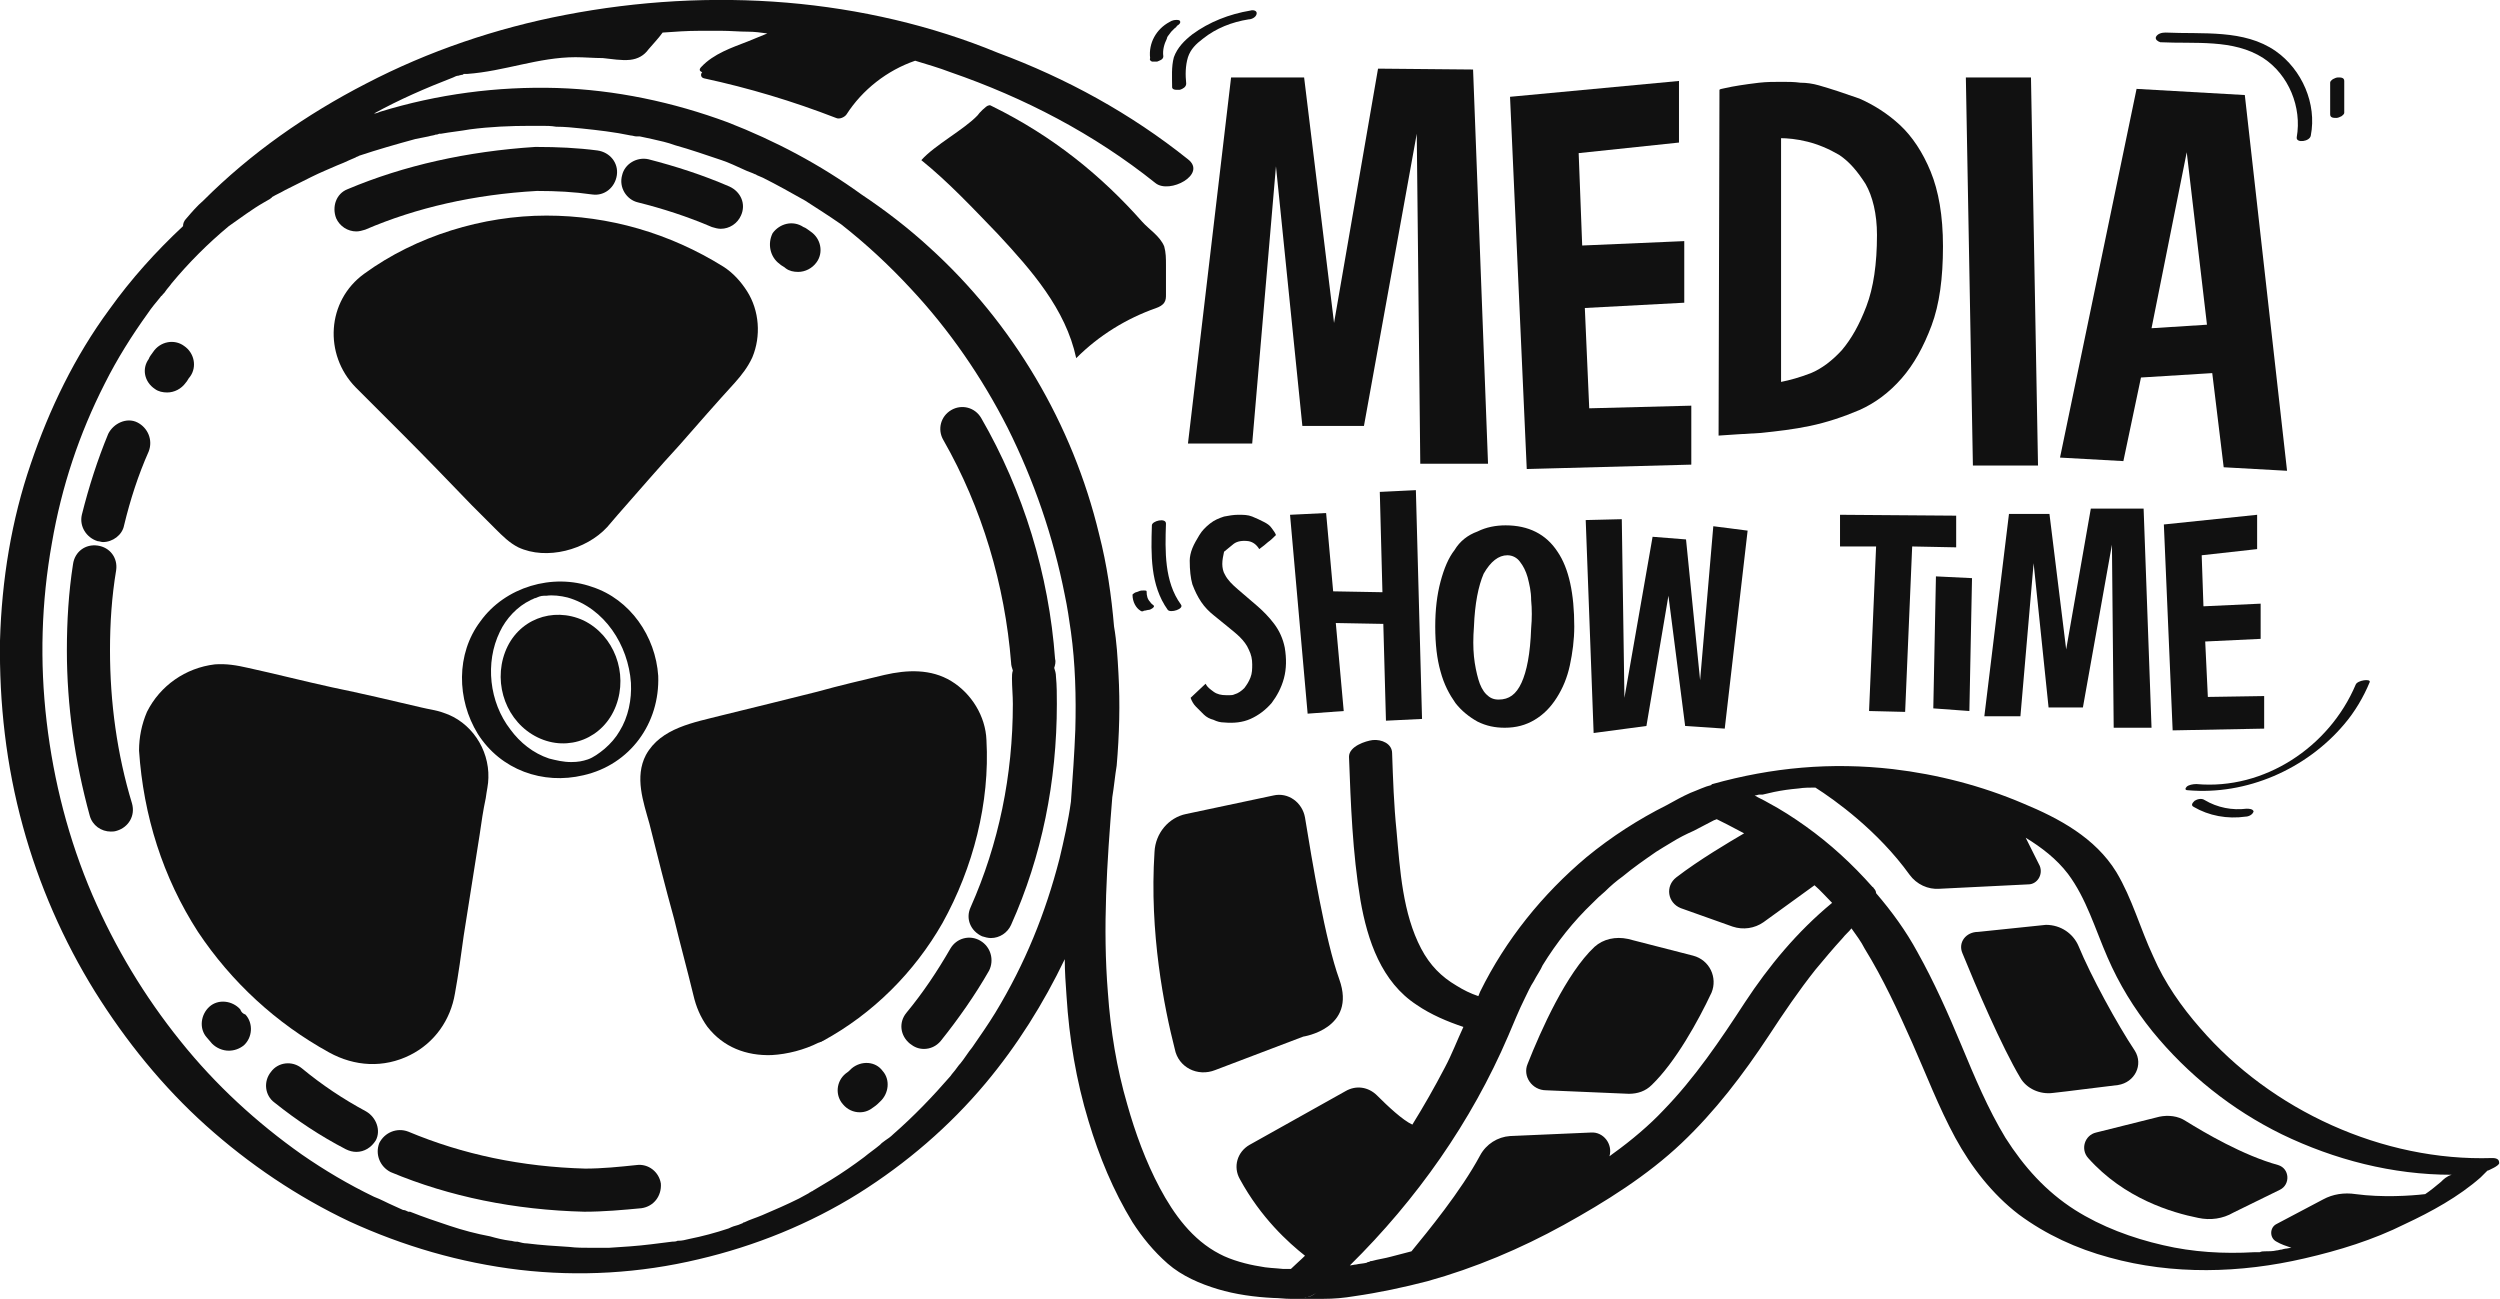 <?xml version="1.0" encoding="utf-8"?>
<!-- Generator: Adobe Illustrator 26.2.1, SVG Export Plug-In . SVG Version: 6.00 Build 0)  -->
<svg version="1.1" id="Layer_1" xmlns="http://www.w3.org/2000/svg" xmlns:xlink="http://www.w3.org/1999/xlink" x="0px" y="0px"
	 viewBox="0 0 284.1 147.6" style="enable-background:new 0 0 284.1 147.6;" xml:space="preserve">
<style type="text/css">
	.st0{fill:#111111;}
</style>
<g id="Layer_1_00000126299245124976879180000012582069419856833202_">
	<g>
		<polygon class="st0" points="135,50.4 142.3,50.4 145,18.9 148,48.4 155,48.4 161,15.2 161.4,52.7 169.1,52.7 167.4,7.9 
			156.6,7.8 151.6,36.7 148.2,8.8 139.9,8.8 		"/>
		<polygon class="st0" points="192.2,52.8 192.2,46.1 180.6,46.4 180.1,35 191.4,34.4 191.4,27.4 179.8,27.9 179.4,17.4 190.8,16.2 
			190.8,9.2 171.6,11 173.5,53.3 		"/>
		<path class="st0" d="M205.7,48.4c1.9-0.4,3.7-1,5.6-1.8c1.8-0.8,3.4-2,4.8-3.6c1.4-1.6,2.5-3.6,3.4-6s1.3-5.4,1.3-9
			c0-3.5-0.5-6.3-1.4-8.5s-2.1-4-3.5-5.3s-3-2.3-4.6-3c-1.7-0.6-3.2-1.1-4.6-1.5c-0.7-0.2-1.4-0.3-2.1-0.3c-0.7-0.1-1.4-0.1-2.1-0.1
			c-0.9,0-1.7,0-2.6,0.1c-0.8,0.1-1.6,0.2-2.2,0.3c-0.6,0.1-1.2,0.2-1.6,0.3c-0.4,0.1-0.6,0.1-0.7,0.2l-0.1,39.3
			c1.4-0.1,3-0.2,4.8-0.3C202,49,203.8,48.8,205.7,48.4z M202.3,15.7c0.8,0,1.9,0.1,3.1,0.4c1.2,0.3,2.4,0.8,3.6,1.5
			c1.2,0.8,2.1,1.9,3,3.3c0.8,1.4,1.3,3.4,1.3,5.8c0,3.3-0.4,6-1.2,8.1c-0.8,2.1-1.7,3.7-2.8,5c-1.1,1.2-2.3,2.1-3.5,2.6
			c-1.3,0.5-2.4,0.8-3.4,1V15.7H202.3z"/>
		<polygon class="st0" points="231.6,52.9 230.8,8.8 223.4,8.8 224.2,52.9 		"/>
		<path class="st0" d="M243.3,42.9l8.1-0.5l1.3,10.7l7.2,0.4l-4.8-42.7l-12.3-0.7L234.1,52l7.2,0.4L243.3,42.9z M248.5,17.3
			L248.5,17.3l2.3,19.6l-6.3,0.4L248.5,17.3z"/>
		<path class="st0" d="M140.2,61.8c0.4-0.3,1-0.4,1.7-0.3c0.5,0.1,0.9,0.4,1.2,0.9c0.4-0.3,0.8-0.6,1-0.8c0.3-0.2,0.6-0.5,0.9-0.8
			c-0.1-0.3-0.3-0.5-0.5-0.8s-0.5-0.5-0.9-0.7s-0.8-0.4-1.3-0.6c-0.5-0.2-1-0.2-1.6-0.2c-0.5,0-1.1,0.1-1.6,0.2
			c-0.6,0.2-1.1,0.4-1.6,0.8c-0.5,0.4-0.9,0.8-1.2,1.3s-0.6,1-0.8,1.5s-0.3,1-0.3,1.4c0,1.1,0.1,2,0.3,2.7c0.3,0.8,0.6,1.4,1,2
			s0.9,1.1,1.4,1.5s1,0.8,1.6,1.3s1,0.8,1.4,1.2c0.4,0.4,0.8,0.9,1,1.4c0.3,0.6,0.4,1.1,0.4,1.7c0,0.5,0,1-0.2,1.5s-0.4,0.8-0.7,1.2
			c-0.3,0.3-0.7,0.6-1.1,0.7c-0.2,0.1-0.4,0.1-0.5,0.1c-0.2,0-0.3,0-0.5,0c-0.5,0-1-0.1-1.4-0.4s-0.7-0.5-0.9-0.9l-1.7,1.6
			c0.1,0.3,0.3,0.7,0.6,1s0.6,0.6,0.9,0.9c0.3,0.3,0.7,0.5,1.1,0.6c0.4,0.2,0.8,0.3,1.2,0.3c1.1,0.1,2.1,0,3-0.4s1.7-1,2.4-1.8
			c0.6-0.8,1.1-1.7,1.4-2.8c0.3-1.1,0.3-2.3,0.1-3.5c-0.2-1-0.6-1.9-1.2-2.7c-0.6-0.8-1.3-1.5-2-2.1s-1.4-1.2-2.1-1.8
			c-0.7-0.6-1.2-1.1-1.5-1.7c-0.2-0.3-0.3-0.8-0.3-1.2c0-0.5,0.1-0.9,0.2-1.4C139.5,62.4,139.8,62.1,140.2,61.8z"/>
		<polygon class="st0" points="157.5,81.9 161.6,81.7 160.9,55.7 156.8,55.9 157.1,67.3 151.5,67.2 150.7,58.3 146.6,58.5 
			148.6,81.1 152.7,80.8 151.8,70.8 157.2,70.9 		"/>
		<path class="st0" d="M165.3,62.5c-0.7,0.9-1.2,2.1-1.6,3.6c-0.4,1.5-0.6,3.2-0.6,5.1c0,2,0.2,3.7,0.6,5.1c0.4,1.5,1,2.6,1.7,3.6
			c0.7,0.9,1.6,1.6,2.5,2.1c1,0.5,2,0.7,3.1,0.7c1.3,0,2.4-0.3,3.4-0.9s1.8-1.4,2.5-2.5s1.2-2.3,1.5-3.7c0.3-1.4,0.5-2.9,0.5-4.4
			c0-3.7-0.6-6.6-1.9-8.5c-1.3-2-3.3-3-5.9-3c-1.1,0-2.2,0.2-3.2,0.7C166.8,60.8,165.9,61.5,165.3,62.5z M171.3,63.1
			c0.6,0,1.1,0.3,1.4,0.7c0.4,0.5,0.7,1.1,0.9,1.8c0.2,0.8,0.4,1.6,0.4,2.6c0.1,1,0.1,2.1,0,3.2c-0.1,2.9-0.5,4.9-1.1,6.2
			c-0.6,1.3-1.4,1.9-2.6,1.9c-0.6,0-1-0.2-1.4-0.6s-0.7-1-0.9-1.7s-0.4-1.6-0.5-2.6s-0.1-2.1,0-3.4c0.1-2.6,0.5-4.6,1.1-6
			C169.4,63.8,170.3,63.1,171.3,63.1z"/>
		<polygon class="st0" points="187.8,61 184.6,79.3 184.3,59 180.2,59.1 181.1,83.3 187.1,82.5 189.6,67.7 191.5,82.5 196,82.8 
			198.6,60.3 194.7,59.8 193.2,77.3 191.6,61.3 		"/>
		<polygon class="st0" points="209.1,62.1 213.2,62.1 212.4,80.8 216.5,80.9 217.3,62.1 222.3,62.2 222.3,58.6 209.1,58.5 		"/>
		<polygon class="st0" points="219.7,80.5 223.8,80.8 224.1,65.7 220,65.5 		"/>
		<polygon class="st0" points="225.5,81.4 229.6,81.4 231.1,64 232.8,80.4 236.7,80.4 240,61.9 240.2,82.7 244.5,82.7 243.6,57.8 
			237.6,57.8 234.8,73.8 232.9,58.4 228.3,58.4 		"/>
		<polygon class="st0" points="256.5,58.5 245.9,59.6 246.9,83 257.3,82.8 257.3,79.1 250.9,79.2 250.6,72.9 256.9,72.6 256.9,68.6 
			250.4,68.9 250.2,63.1 256.5,62.4 		"/>
		<path class="st0" d="M245.5,4.8c3.9,0.2,8.3-0.4,11.7,1.8c2.9,1.9,4.4,5.6,3.8,9c-0.1,0.7,1.5,0.5,1.6-0.2c0.7-3.6-1-7.5-4-9.6
			c-3.6-2.5-8.3-1.9-12.5-2.1c-0.4,0-0.9,0.1-1.1,0.5C244.9,4.5,245.2,4.7,245.5,4.8z"/>
		<path class="st0" d="M265.5,13.4c0.2,0,0.4-0.1,0.6-0.2c0.1-0.1,0.3-0.2,0.3-0.4c0-1.2,0-2.4,0-3.6c0-0.4-0.4-0.4-0.7-0.4
			c-0.2,0-0.4,0.1-0.6,0.2c-0.1,0.1-0.3,0.2-0.3,0.4c0,1.2,0,2.4,0,3.6C264.8,13.4,265.2,13.4,265.5,13.4z"/>
		<path class="st0" d="M249.6,89.1c-0.4,0-0.9,0.1-1.1,0.3c-0.2,0.2-0.2,0.4,0.1,0.4c6.7,0.6,13.5-2.4,17.8-7.5
			c1.2-1.4,2.2-3.1,2.9-4.8c0.1-0.4-1.4-0.2-1.6,0.3C264.7,84.9,257.3,89.8,249.6,89.1z"/>
		<path class="st0" d="M255.3,91.9c-1.6,0.2-3.3-0.1-4.8-1c-0.3-0.2-0.8-0.1-1.1,0.1c-0.2,0.2-0.5,0.5-0.1,0.7
			c1.7,1,3.8,1.4,5.9,1.1c0.3,0,0.8-0.2,0.9-0.6C256,91.9,255.5,91.9,255.3,91.9z"/>
		<path class="st0" d="M133.2,9.9c0,0.4,0.7,0.3,0.9,0.3c0.3-0.1,0.7-0.3,0.7-0.7c-0.1-1-0.1-2,0.2-3c0.3-0.9,0.9-1.5,1.7-2.1
			c1.5-1.2,3.3-1.9,5.2-2.2c0.3,0,0.8-0.2,0.9-0.6c0.1-0.4-0.4-0.5-0.7-0.4c-2.4,0.4-4.7,1.3-6.6,2.7c-0.9,0.7-1.7,1.5-2.1,2.6
			C133.1,7.6,133.2,8.8,133.2,9.9z"/>
		<path class="st0" d="M130.9,7c0.2,0,0.4,0,0.6,0c0.2-0.1,0.7-0.2,0.7-0.6c-0.1-0.7,0.1-1.4,0.4-2c0-0.1,0.1-0.3,0.2-0.4
			c0.1-0.1,0.2-0.3,0.3-0.4c0,0,0,0,0.1-0.1l0.1-0.1c0.1-0.1,0.1-0.1,0.2-0.2c0,0,0.1,0,0.1-0.1c0,0,0.1,0,0.1-0.1l0,0l0.1-0.1
			c0.2-0.1,0.5-0.4,0.2-0.6c-0.4-0.1-0.8,0-1.1,0.2c-1.5,0.8-2.4,2.4-2.2,4.1C130.6,6.9,130.8,6.9,130.9,7z"/>
		<path class="st0" d="M130.9,59.7c-0.1,3.3-0.2,6.8,1.8,9.6c0.3,0.4,1.9-0.1,1.5-0.6c-1.9-2.6-1.8-6.1-1.7-9.2
			C132.5,58.8,130.9,59.2,130.9,59.7z"/>
		<path class="st0" d="M129.6,69.4c0.1,0.1,0.3,0.1,0.4,0c0.2,0,0.4-0.1,0.6-0.1c0.1,0,0.7-0.3,0.5-0.5c-0.1-0.1-0.3-0.2-0.4-0.4
			c-0.3-0.3-0.4-0.7-0.4-1.2c0-0.1-0.2-0.1-0.3-0.1c-0.2,0-0.4,0-0.6,0.1c-0.2,0.1-0.4,0.1-0.5,0.2s-0.2,0.1-0.2,0.2
			C128.7,68.4,129.1,69.1,129.6,69.4z"/>
		<path class="st0" d="M283.2,131.6c-12.4,0.4-25.1-5.4-33.2-14.8c-2.1-2.4-4-5.1-5.3-8.1c-1.5-3.2-2.4-6.6-4.2-9.6
			c-2.4-3.9-6.5-6.1-10.6-7.8c-4.7-2-9.7-3.3-14.8-3.9c-7-0.8-13.7-0.2-20.5,1.7c-0.1,0-0.1,0-0.1,0.1c-0.8,0.2-1.6,0.6-2.4,0.9
			c-0.9,0.4-1.8,0.9-2.7,1.4c-3.2,1.6-6.3,3.6-9.1,5.9c-5,4.2-9.2,9.4-12.1,15.3c-0.1,0.2-0.1,0.3-0.2,0.5c-0.9-0.3-1.7-0.7-2.5-1.2
			c-1.7-1-3-2.3-4-4.2c-2.1-4-2.4-8.9-2.8-13.4c-0.3-2.9-0.4-5.9-0.5-8.8c0-1.1-1.2-1.6-2.2-1.5c-0.8,0.1-2.7,0.7-2.7,1.9
			c0.2,5.4,0.4,10.9,1.3,16.3c0.8,4.6,2.4,9.3,6.4,11.9c1.6,1.1,3.5,1.9,5.3,2.5c-0.7,1.5-1.3,3.1-2.1,4.6c-1.2,2.3-2.4,4.4-3.7,6.5
			c-1.1-0.5-2.8-2.1-4-3.3c-1-1-2.4-1.2-3.6-0.5l-10.9,6.1c-1.4,0.8-1.9,2.5-1.1,3.9c2.4,4.4,5.5,7.2,7.4,8.7
			c-0.5,0.5-1.1,1-1.6,1.5c-0.3,0-0.6,0-0.9,0c-0.9-0.1-1.8-0.1-2.7-0.3c-1.3-0.2-3.2-0.7-4.5-1.4c-3.1-1.6-5.2-4.5-6.8-7.5
			s-2.8-6.3-3.7-9.5c-1.2-4.1-1.9-8.4-2.2-12.7c-0.6-7.4-0.1-14.8,0.5-22.2c0.2-1.2,0.3-2.4,0.5-3.6c0.3-3.5,0.4-7,0.2-10.5
			c-0.1-1.8-0.2-3.6-0.5-5.3c-0.3-3.5-0.8-7-1.7-10.5c-3-12.5-9.8-24-19.3-32.6c-2.4-2.2-5-4.2-7.7-6c-4.7-3.4-9.8-6.1-15.2-8.2
			c-6.2-2.3-12.8-3.7-19.4-3.9c-6.8-0.2-13.6,0.7-20.1,2.7c-0.2,0.1-0.5,0.2-0.7,0.2c2.9-1.6,5.9-2.9,9-4.1c0.2-0.1,0.4-0.2,0.6-0.2
			c0,0,0.3-0.1,0.4-0.1c0.1,0,0.1,0,0.2-0.1c0.1,0,0.3,0,0.4,0c4.2-0.3,8.1-1.9,12.3-1.9c1,0,2.1,0.1,3.1,0.1c1,0.1,2.1,0.3,3.1,0.2
			c0.9-0.1,1.6-0.5,2.1-1.2c0.5-0.6,1.1-1.2,1.6-1.9c1.4-0.1,2.8-0.2,4.2-0.2c0.5,0,0.9,0,1.4,0c0.1,0,0.4,0,0.4,0
			c0.2,0,0.5,0,0.7,0c1,0,2,0.1,3,0.1c0.7,0,1.5,0.1,2.2,0.2c-0.7,0.3-1.5,0.6-2.2,0.9c-1.8,0.7-3.9,1.4-5.3,2.9
			c-0.3,0.3-0.2,0.5,0.1,0.6c-0.2,0.2-0.2,0.6,0.2,0.7c5.1,1.1,10.1,2.6,15,4.5c0.4,0.2,1-0.1,1.2-0.4c1.8-2.8,4.6-5,7.8-6.1
			c1.3,0.4,2.7,0.8,4,1.3c8.4,2.9,16.3,7,23.3,12.6c1.6,1.3,5.9-1,3.7-2.7c-6.5-5.2-13.8-9.2-21.6-12.1c-7.5-3.1-15.7-5-24-5.7
			C81-0.4,72.5,0.1,64.2,1.7c-7.8,1.5-15.5,4.1-22.6,7.8c-6.8,3.5-13.1,7.9-18.5,13.3c-0.7,0.6-1.3,1.3-1.9,2
			c-0.3,0.3-0.4,0.6-0.4,0.9c-3.1,2.9-5.9,6-8.4,9.5c-3.9,5.3-6.8,11.3-8.9,17.5C1.3,59.1,0.2,65.9,0,72.8
			C-0.1,79.9,0.7,87,2.6,93.9c1.8,6.6,4.6,13,8.2,18.8c3.5,5.6,7.7,10.8,12.6,15.2s10.4,8.1,16.3,10.9c6.1,2.8,12.6,4.7,19.3,5.5
			c6.8,0.8,13.7,0.4,20.4-1.2c6.4-1.5,12.6-4,18.2-7.5c5.4-3.4,10.3-7.6,14.4-12.5c3.6-4.3,6.6-9.1,9-14.1c0,1.4,0.1,2.8,0.2,4.2
			c0.3,4.8,1.1,9.6,2.5,14.2c1.2,4,2.8,7.9,5,11.5c1.1,1.7,2.4,3.3,4,4.7s3.7,2.3,5.7,2.9c2,0.6,4.2,0.9,6.3,1
			c0.6,0,1.3,0.1,1.9,0.1c0.6,0.2,1.3,0.2,1.9,0c0.2,0,0.3,0,0.5,0c0.1,0,0.3,0,0.4,0h0.1c0.3,0,0.6,0,0.9,0c1.2,0,2.3-0.1,3.5-0.3
			c2.8-0.4,5.6-1,8.3-1.7c5.4-1.5,10.6-3.7,15.5-6.4c4.7-2.6,9.5-5.6,13.4-9.3c3.8-3.6,7-7.8,9.9-12.2c1.7-2.6,3.4-5.1,5.3-7.5
			c1-1.2,2-2.4,3.1-3.6c0.3-0.4,0.7-0.7,1-1.1c0.5,0.7,1.1,1.5,1.5,2.3c2.1,3.4,3.8,7.1,5.4,10.7c1.6,3.6,3,7.3,4.9,10.8
			c1.8,3.3,4.2,6.4,7.2,8.7c3.1,2.3,6.6,3.9,10.3,4.9c7.2,2,14.9,1.8,22.2,0.1c3.9-0.9,7.8-2.1,11.4-3.9c3-1.4,6.1-3.1,8.6-5.3
			c0.2-0.2,0.5-0.5,0.7-0.7c0.1-0.1,0.1-0.1,0.2-0.1c0.2-0.1,0.4-0.2,0.6-0.3l0,0c0.2-0.1,0.7-0.4,0.6-0.6
			C284,131.6,283.4,131.6,283.2,131.6z M122.2,82.9c-0.1,2.7-0.3,5.4-0.5,8.2c-0.3,2.2-0.8,4.4-1.3,6.5c-1.6,6.2-3.9,11.9-7.3,17.5
			c-0.8,1.3-1.7,2.6-2.6,3.9c-0.5,0.6-0.9,1.3-1.4,1.9l0,0L109,121c-0.1,0.1-0.2,0.3-0.3,0.4c-0.2,0.3-0.5,0.6-0.7,0.9
			c-2,2.3-4.1,4.5-6.5,6.6c-0.3,0.3-0.6,0.5-0.9,0.7c-0.1,0.1-0.3,0.2-0.4,0.3s-0.1,0.1-0.2,0.2c-0.6,0.5-1.2,0.9-1.8,1.4
			c-1.2,0.9-2.5,1.8-3.8,2.6c-0.7,0.4-1.3,0.8-2,1.2c-0.1,0.1-0.2,0.1-0.2,0.1c-0.1,0.1-0.2,0.1-0.3,0.2c-0.4,0.2-0.7,0.4-1.1,0.6
			c-1.4,0.7-2.8,1.3-4.2,1.9c-0.7,0.3-1.4,0.5-2,0.8c-0.1,0-0.1,0-0.2,0.1c-0.2,0.1-0.3,0.1-0.5,0.2c-0.4,0.1-0.7,0.2-1.1,0.4
			c-1.5,0.5-3,0.9-4.5,1.2c-0.4,0.1-0.8,0.2-1.2,0.2c0,0,0,0-0.1,0l0,0c-0.2,0.1-0.4,0.1-0.6,0.1c-0.8,0.1-1.6,0.2-2.4,0.3
			c-1.6,0.2-3.2,0.3-4.8,0.4c-0.2,0-0.4,0-0.6,0c-0.1,0-0.1,0-0.2,0c-0.4,0-0.9,0-1.3,0c-0.8,0-1.6,0-2.4-0.1
			c-1.6-0.1-3.2-0.2-4.8-0.4c-0.4,0-0.7-0.1-1.1-0.2c-0.1,0-0.1,0-0.2,0c-0.2,0-0.4-0.1-0.6-0.1c-0.8-0.1-1.6-0.3-2.3-0.5
			c-1.6-0.3-3.1-0.7-4.6-1.2s-3-1-4.5-1.6c-0.1,0-0.1,0-0.1,0s0,0-0.1,0c-0.2-0.1-0.4-0.2-0.6-0.2c-0.4-0.2-0.7-0.3-1.1-0.5
			c-0.7-0.3-1.4-0.7-2.2-1c-2.9-1.4-5.6-3-8.2-4.8c-5.1-3.6-9.8-7.9-13.8-12.9c-4.1-5.1-7.4-10.6-10-16.6C7.8,95.4,6.1,88.8,5.3,82
			S4.7,68.4,5.9,61.7c1.1-6.4,3.1-12.4,6-18.1c1.4-2.8,3.1-5.5,4.9-8c0.4-0.6,0.9-1.2,1.4-1.8c0.1-0.1,0.1-0.2,0.2-0.2
			c0.1-0.2,0.3-0.3,0.4-0.5c0.2-0.3,0.5-0.6,0.7-0.9c1-1.2,2-2.3,3.1-3.4s2.2-2.1,3.4-3.1l0,0c1.3-0.9,2.6-1.9,4-2.7
			c0.2-0.1,0.5-0.3,0.7-0.4c0.1-0.1,0.1-0.1,0.1-0.1s0.1,0,0.1-0.1c0.5-0.3,1-0.5,1.5-0.8c1-0.5,2-1,3-1.5s2-0.9,2.9-1.3
			c0.5-0.2,1-0.4,1.4-0.6c0.2-0.1,0.5-0.2,0.7-0.3c0.1-0.1,0.3-0.1,0.4-0.2c2.1-0.7,4.2-1.3,6.4-1.9c0.5-0.1,1-0.2,1.5-0.3
			c0.3-0.1,0.6-0.1,0.8-0.2c0.1,0,0.2,0,0.4-0.1c0.1,0,0.1,0,0.1,0s0,0,0.1,0c1.1-0.2,2.2-0.3,3.3-0.5c2.3-0.3,4.6-0.4,6.9-0.4
			c0.6,0,0.6,0,1.3,0c0.5,0,1,0,1.6,0.1c1,0,1.9,0.1,2.9,0.2c1.9,0.2,3.7,0.4,5.6,0.8c0.2,0,0.4,0.1,0.6,0.1c0.1,0,0.1,0,0.2,0
			s0.1,0,0.2,0c0.5,0.1,0.9,0.2,1.4,0.3c0.9,0.2,1.8,0.4,2.6,0.7c1.8,0.5,3.5,1.1,5.3,1.7c0.9,0.3,1.7,0.7,2.6,1.1
			c0.4,0.2,0.8,0.3,1.2,0.5l0,0c0.1,0,0.2,0.1,0.2,0.1c0.2,0.1,0.5,0.2,0.7,0.3c1.6,0.8,3.2,1.7,4.8,2.6c1.4,0.9,2.8,1.8,4.1,2.7
			c2.8,2.2,5.4,4.6,7.9,7.3c4.4,4.7,8.1,10.1,11,15.8c3,6,5.2,12.4,6.5,19c0.3,1.4,0.5,2.8,0.7,4.2
			C122.2,75.4,122.3,79.2,122.2,82.9z M148.5,147.4L148.5,147.4C148.1,147.5,148.3,147.4,148.5,147.4z M148.6,147.4
			c0.4-0.1,0.7-0.3,1-0.5C149.1,147.3,148.7,147.4,148.6,147.4z M195.2,92.7C195.2,92.7,195.3,92.6,195.2,92.7
			C195.3,92.6,195.3,92.6,195.2,92.7L195.2,92.7L195.2,92.7z M198.3,113.9c-2.8,4.3-5.7,8.6-9.3,12.3c-1.5,1.6-3.6,3.4-5.7,4.9
			c-0.1,0.1-0.3,0.2-0.4,0.3c0.4-1.4-0.7-2.8-2.1-2.7l-9.2,0.4c-1.4,0.1-2.7,0.9-3.4,2.2c-2.2,4.1-6,8.7-7.8,10.9
			c-0.8,0.2-1.5,0.4-2.3,0.6c-0.7,0.2-1.5,0.3-2.2,0.5c-0.1,0-0.2,0-0.3,0.1c0,0-0.2,0-0.3,0.1c-0.4,0.1-0.8,0.1-1.2,0.2
			c-0.2,0-0.5,0.1-0.7,0.1c7.6-7.5,13.8-16.3,18-26.1c0.6-1.4,1.2-2.9,1.9-4.3c0.3-0.6,0.6-1.3,1-1.9c0.3-0.6,0.8-1.3,1-1.8
			c1.6-2.6,3.5-5,5.7-7.1c0.6-0.6,0.7-0.7,1.4-1.3c0.6-0.6,1.3-1.2,2-1.7c1.2-1,2.5-1.9,3.8-2.8c0.5-0.3,1.1-0.7,1.8-1.1
			c0.8-0.5,1.6-0.9,2.5-1.3c0.8-0.4,1.5-0.8,2.3-1.2c0.1,0,0.2-0.1,0.3-0.1c0.4,0.2,0.8,0.4,1.2,0.6c0.6,0.3,1.3,0.7,1.9,1
			c-1.7,1-5.1,3-7.7,5c-1.3,1-1,2.9,0.5,3.5l5.9,2.1c1.2,0.4,2.5,0.2,3.5-0.5l5.8-4.2c0.7,0.6,1.3,1.3,2,2
			C204.2,105.9,201,109.8,198.3,113.9z M277.4,134.3c-0.6,0.5-1.2,1-1.8,1.4c-1.7,0.2-4.9,0.4-7.9,0c-1.3-0.2-2.6,0-3.7,0.6
			l-5.3,2.8c-0.8,0.4-0.8,1.6,0,2c0.5,0.3,1.1,0.5,1.7,0.7c-0.2,0-0.5,0.1-0.7,0.1c-0.1,0-0.4,0.1-0.4,0.1c-0.2,0-0.4,0.1-0.6,0.1
			c-0.4,0.1-0.9,0.1-1.3,0.1c-0.2,0-0.4,0-0.6,0.1c-0.1,0-0.5,0-0.6,0c-3.5,0.2-7,0-10.4-0.8c-3.5-0.8-7-2.1-10-4
			c-3.3-2.1-5.8-4.9-7.9-8.2c-2-3.3-3.5-6.9-5-10.5s-3.1-7.2-5-10.6c-1.3-2.4-2.9-4.6-4.7-6.7c0-0.2-0.1-0.4-0.3-0.6l0,0
			c0,0,0-0.1-0.1-0.1c-2.3-2.6-4.8-4.9-7.6-6.9c-1.4-1-2.8-1.9-4.3-2.7c-0.5-0.3-1-0.5-1.5-0.8c0.2,0,0.4-0.1,0.5-0.1s0.1,0,0.2,0
			c0,0,0.1,0,0.2,0c0.4-0.1,0.9-0.2,1.3-0.3c1-0.2,1.7-0.3,2.8-0.4c0.6-0.1,1.3-0.1,1.9-0.1c2.2,1.4,7.1,4.9,10.7,9.9
			c0.8,1.1,2.1,1.7,3.4,1.6l10.1-0.5c1,0,1.7-1.1,1.3-2.1c-0.5-1-1.1-2.2-1.6-3.2c1.8,1.1,3.5,2.4,4.8,4.1c2.1,2.8,3.1,6.3,4.5,9.5
			c1.3,3,3,5.8,5.1,8.4c4,4.9,9,8.9,14.7,11.7c6,2.9,12.6,4.6,19.3,4.6C278,133.7,277.7,134,277.4,134.3z"/>
		<path class="st0" d="M27.3,114.7c-0.9-1-2.5-1.2-3.5-0.3c-1,0.9-1.2,2.5-0.3,3.5c0.2,0.2,0.4,0.5,0.6,0.7c0.5,0.5,1.2,0.8,1.9,0.8
			c0.6,0,1.2-0.2,1.7-0.6c1-0.9,1.1-2.5,0.2-3.5C27.6,115.2,27.4,115,27.3,114.7z"/>
		<path class="st0" d="M41.6,126.3c-2.6-1.4-5-3-7.3-4.9c-1.1-0.9-2.7-0.7-3.5,0.4c-0.9,1.1-0.7,2.7,0.4,3.5c2.5,2,5.2,3.8,8.1,5.3
			c0.4,0.2,0.8,0.3,1.2,0.3c0.9,0,1.7-0.5,2.2-1.3C43.3,128.5,42.8,127,41.6,126.3z"/>
		<path class="st0" d="M12.5,73.9c0-3.1,0.2-6.1,0.7-9.1c0.2-1.4-0.7-2.6-2.1-2.8s-2.6,0.7-2.8,2.1c-0.5,3.2-0.7,6.5-0.7,9.8
			c0,6.3,0.9,12.6,2.6,18.8c0.3,1.1,1.3,1.8,2.4,1.8c0.2,0,0.4,0,0.7-0.1c1.3-0.4,2.1-1.7,1.7-3.1C13.3,85.7,12.5,79.8,12.5,73.9z"
			/>
		<path class="st0" d="M72.3,132.4c-1.9,0.2-3.9,0.4-5.8,0.4c-7.2-0.2-13.9-1.6-20.1-4.2c-1.3-0.5-2.7,0.1-3.3,1.3
			c-0.5,1.3,0.1,2.7,1.3,3.3c6.7,2.8,14.1,4.3,22,4.5c2.2,0,4.4-0.2,6.5-0.4c1.4-0.2,2.3-1.4,2.2-2.8
			C74.9,133.2,73.7,132.2,72.3,132.4z"/>
		<path class="st0" d="M17.6,44.2c0.4,0.3,0.9,0.4,1.4,0.4c0.8,0,1.6-0.4,2.1-1.1c0.2-0.2,0.3-0.5,0.5-0.7c0.8-1.1,0.5-2.7-0.7-3.5
			c-1.1-0.8-2.7-0.5-3.5,0.7c-0.2,0.3-0.4,0.5-0.5,0.8C16.1,41.9,16.4,43.4,17.6,44.2z"/>
		<path class="st0" d="M72.5,23c2.8,0.7,5.6,1.6,8.4,2.8c0.3,0.1,0.7,0.2,1,0.2c1,0,1.9-0.6,2.3-1.5c0.6-1.3,0-2.7-1.3-3.3
			c-3-1.3-6.1-2.3-9.2-3.1c-1.3-0.3-2.7,0.5-3,1.8C70.3,21.3,71.2,22.7,72.5,23z"/>
		<path class="st0" d="M11.1,61.5c0.2,0,0.4,0.1,0.6,0.1c1.1,0,2.2-0.8,2.4-1.9c0.7-2.9,1.6-5.7,2.8-8.4c0.5-1.3-0.1-2.7-1.3-3.3
			s-2.7,0.1-3.3,1.3c-1.2,2.9-2.2,6-3,9.2C9,59.8,9.8,61.1,11.1,61.5z"/>
		<path class="st0" d="M119.8,75.9c0.1-0.3,0.2-0.7,0.1-1c-0.7-9.6-3.6-19.1-8.4-27.4c-0.7-1.2-2.2-1.6-3.4-0.9
			c-1.2,0.7-1.6,2.2-0.9,3.4c4.4,7.7,7,16.5,7.7,25.3c0,0.3,0.1,0.6,0.2,0.9c-0.1,0.3-0.1,0.6-0.1,0.9c0,1,0.1,1.9,0.1,2.9
			c0,8.1-1.6,15.9-4.8,23.1c-0.6,1.3,0,2.7,1.3,3.3c0.3,0.1,0.7,0.2,1,0.2c1,0,1.9-0.6,2.3-1.5c3.5-7.8,5.2-16.3,5.2-25.1
			c0-1,0-2.1-0.1-3.1C120,76.5,119.9,76.2,119.8,75.9z"/>
		<path class="st0" d="M96.8,121.4c-0.2,0.2-0.4,0.4-0.7,0.6c-1.1,0.9-1.2,2.5-0.3,3.5c0.5,0.6,1.2,0.9,1.9,0.9
			c0.6,0,1.1-0.2,1.6-0.6c0.3-0.2,0.5-0.4,0.7-0.6c1-0.9,1.2-2.5,0.3-3.5C99.5,120.6,97.9,120.5,96.8,121.4z"/>
		<path class="st0" d="M111.4,106.9c-1.2-0.7-2.7-0.3-3.4,0.9c-1.5,2.6-3.1,5-5,7.3c-0.9,1.1-0.7,2.6,0.4,3.5c0.5,0.4,1,0.6,1.6,0.6
			c0.7,0,1.4-0.3,1.9-0.9c2-2.5,3.9-5.2,5.5-8C113,109.1,112.6,107.6,111.4,106.9z"/>
		<path class="st0" d="M88.6,30c0.2,0.2,0.5,0.3,0.7,0.5c0.4,0.3,0.9,0.4,1.4,0.4c0.8,0,1.6-0.4,2.1-1.1c0.8-1.1,0.5-2.7-0.7-3.5
			c-0.3-0.2-0.5-0.4-0.8-0.5c-1.2-0.8-2.7-0.4-3.5,0.7C87.2,27.7,87.5,29.2,88.6,30z"/>
		<path class="st0" d="M40.5,26.3c0.3,0,0.7-0.1,1-0.2c5.8-2.5,12.4-4,19.5-4.4h0.1c2.1,0,4.1,0.1,6.2,0.4c1.4,0.2,2.6-0.8,2.8-2.2
			c0.2-1.4-0.8-2.6-2.2-2.8c-2.3-0.3-4.6-0.4-6.8-0.4h-0.3c-7.7,0.5-14.9,2.1-21.3,4.8c-1.3,0.5-1.8,2-1.3,3.3
			C38.6,25.7,39.5,26.3,40.5,26.3z"/>
		<path class="st0" d="M54.6,70.6c-2.8,3.7-2.7,8.9-0.3,12.8c2.6,4.1,7.4,5.8,12,4.7c5.3-1.2,8.7-5.9,8.5-11.3
			c-0.3-4.5-3.2-8.7-7.5-10.1C62.8,65.1,57.4,66.7,54.6,70.6z M71.7,77.6c0.1,1.9-0.3,3.9-1.3,5.5c-0.4,0.7-1,1.4-1.7,2
			c-0.6,0.5-1.3,1-1.9,1.2s-1.1,0.3-1.9,0.3c-0.9,0-1.7-0.2-2.5-0.4c-1.8-0.6-3.3-1.8-4.4-3.3c-2.4-3.1-2.9-7.6-1.2-11.1
			c0.7-1.5,2-2.9,3.5-3.6c-0.1,0,0.3-0.1,0.4-0.2c0.1,0,0.6-0.2,0.3-0.1c0.5-0.2,0.6-0.2,1.1-0.2c0.7-0.1,1.6,0,2.4,0.2
			C68.7,69.1,71.4,73.3,71.7,77.6z"/>
		<path class="st0" d="M57.4,74.1c-1.4,3.7,0.2,8,3.7,9.7c3.5,1.7,7.5,0.1,8.9-3.6c1.4-3.7-0.2-8-3.7-9.7
			C62.8,68.9,58.8,70.4,57.4,74.1z"/>
		<path class="st0" d="M45.6,49.2c2.7,2.7,5.4,5.5,8,8.2c0.9,0.9,1.8,1.8,2.7,2.7c0.8,0.8,1.6,1.6,2.6,2.1c3.2,1.5,7.7,0.3,10.1-2.3
			c0.4-0.5,0.8-0.9,1.2-1.4c2.3-2.6,4.6-5.3,7-7.9c2.1-2.4,4.2-4.8,6.3-7.1c0.8-0.9,1.5-1.8,2-2.9c1-2.4,0.8-5.3-0.6-7.5
			c-0.7-1.1-1.6-2.1-2.7-2.8c-6.1-3.8-13-5.8-20.1-5.8c-7.2,0-14.8,2.3-20.7,6.6c-4.3,3.1-4.6,9.2-1,12.9
			C42.1,45.7,43.9,47.5,45.6,49.2z"/>
		<path class="st0" d="M112.1,84.1c-0.1-2.7-1.7-5.3-4-6.7c-2.3-1.4-5-1.3-7.6-0.7c-2.5,0.6-5.1,1.2-7.6,1.9
			c-3.6,0.9-7.2,1.8-10.9,2.7c-3.1,0.8-6.9,1.4-8.6,4.5c-1.3,2.5-0.3,5.3,0.4,7.8c0.9,3.6,1.8,7.2,2.8,10.8c0.7,2.9,1.5,5.8,2.2,8.7
			c0.3,1.3,0.8,2.5,1.6,3.6c1.8,2.3,4.4,3.3,7.3,3.2c1.8-0.1,3.7-0.6,5.3-1.4c0.1,0,0.2-0.1,0.3-0.1c0.1,0,0.1-0.1,0.2-0.1
			c5.7-3.1,10.4-7.8,13.6-13.4C110.6,98.6,112.5,91.2,112.1,84.1z"/>
		<path class="st0" d="M37.4,119.6c2.9,1.6,6.2,1.8,9.2,0.3c2.8-1.4,4.6-4,5.1-7c0.4-2.2,0.7-4.4,1-6.6c0.6-3.8,1.2-7.6,1.8-11.4
			c0.2-1.4,0.4-2.8,0.7-4.2c0.1-0.8,0.3-1.6,0.3-2.3c0.1-3.3-2-6.4-5.1-7.4c-0.8-0.3-1.7-0.4-2.5-0.6c-3.4-0.8-6.8-1.6-10.2-2.3
			c-3.2-0.7-6.3-1.5-9.5-2.2c-1.3-0.3-2.5-0.5-3.8-0.4c-3.3,0.4-6.2,2.4-7.7,5.4c-0.6,1.4-0.9,2.9-0.9,4.4
			c0.5,7.4,2.7,14.4,6.7,20.6C26.3,111.6,31.4,116.3,37.4,119.6z"/>
		<path class="st0" d="M104.7,18.1L104.7,18.1L104.7,18.1L104.7,18.1z"/>
		<path class="st0" d="M129.8,25.2c-4.6-5.2-10.1-9.7-17-13.1c-0.2-0.1-0.3-0.2-0.5-0.1c-0.2,0-1.1,0.9-1.2,1.1
			c-1.5,1.6-4.9,3.4-6.4,5.1c3.1,2.5,5.9,5.5,8.7,8.4c3.8,4.1,7.7,8.5,8.9,14.1c2.6-2.6,5.7-4.5,9.1-5.7c0.3-0.1,0.7-0.3,0.9-0.6
			s0.2-0.6,0.2-0.9c0-1.1,0-2.2,0-3.4c0-0.7,0-1.4-0.2-2.1C131.8,26.8,130.6,26.1,129.8,25.2z"/>
		<path class="st0" d="M138.1,121.6l10-3.8c0,0,6.1-0.9,4.1-6.5c-1.6-4.4-3.1-13.5-3.9-18.4c-0.3-1.7-1.9-2.9-3.6-2.5l-9.9,2.1
			c-2,0.4-3.5,2.2-3.6,4.3c-0.6,9.2,1.1,17.7,2.3,22.4C133.9,121.3,136.1,122.4,138.1,121.6z"/>
		<path class="st0" d="M192.4,108.6l-7.4-1.9c-1.4-0.3-2.8,0-3.8,0.9c-3.2,3-6.1,9.5-7.6,13.3c-0.6,1.4,0.5,3,2.1,3l9.4,0.4
			c1,0,1.9-0.3,2.6-1c2.7-2.6,5.3-7.3,6.8-10.5C195.2,111.1,194.3,109.1,192.4,108.6z"/>
		<path class="st0" d="M242.6,119.4c-2-3-5-8.5-6.4-11.9c-0.6-1.4-2-2.4-3.7-2.4l-7.7,0.8c-1.4,0-2.3,1.2-1.8,2.4
			c1.5,3.7,4.5,10.7,6.6,14.2c0.7,1.2,2.2,1.9,3.7,1.7c1.9-0.2,4.8-0.6,7.4-0.9C242.6,123,243.6,121,242.6,119.4z"/>
		<path class="st0" d="M248.4,127.4c-0.9-0.6-2-0.7-3-0.5l-7.2,1.8c-1.3,0.3-1.8,1.9-0.9,2.9c4.1,4.6,9.5,6.2,12.5,6.8
			c1.4,0.3,2.8,0.1,4-0.6l5.3-2.6c1.2-0.6,1.1-2.4-0.2-2.8C254.9,131.3,250.5,128.7,248.4,127.4z"/>
	</g>
</g>
<g id="Layer_2_00000126294058888998085540000011425247974981950121_">
</g>
<g id="Layer_3">
</g>
</svg>
